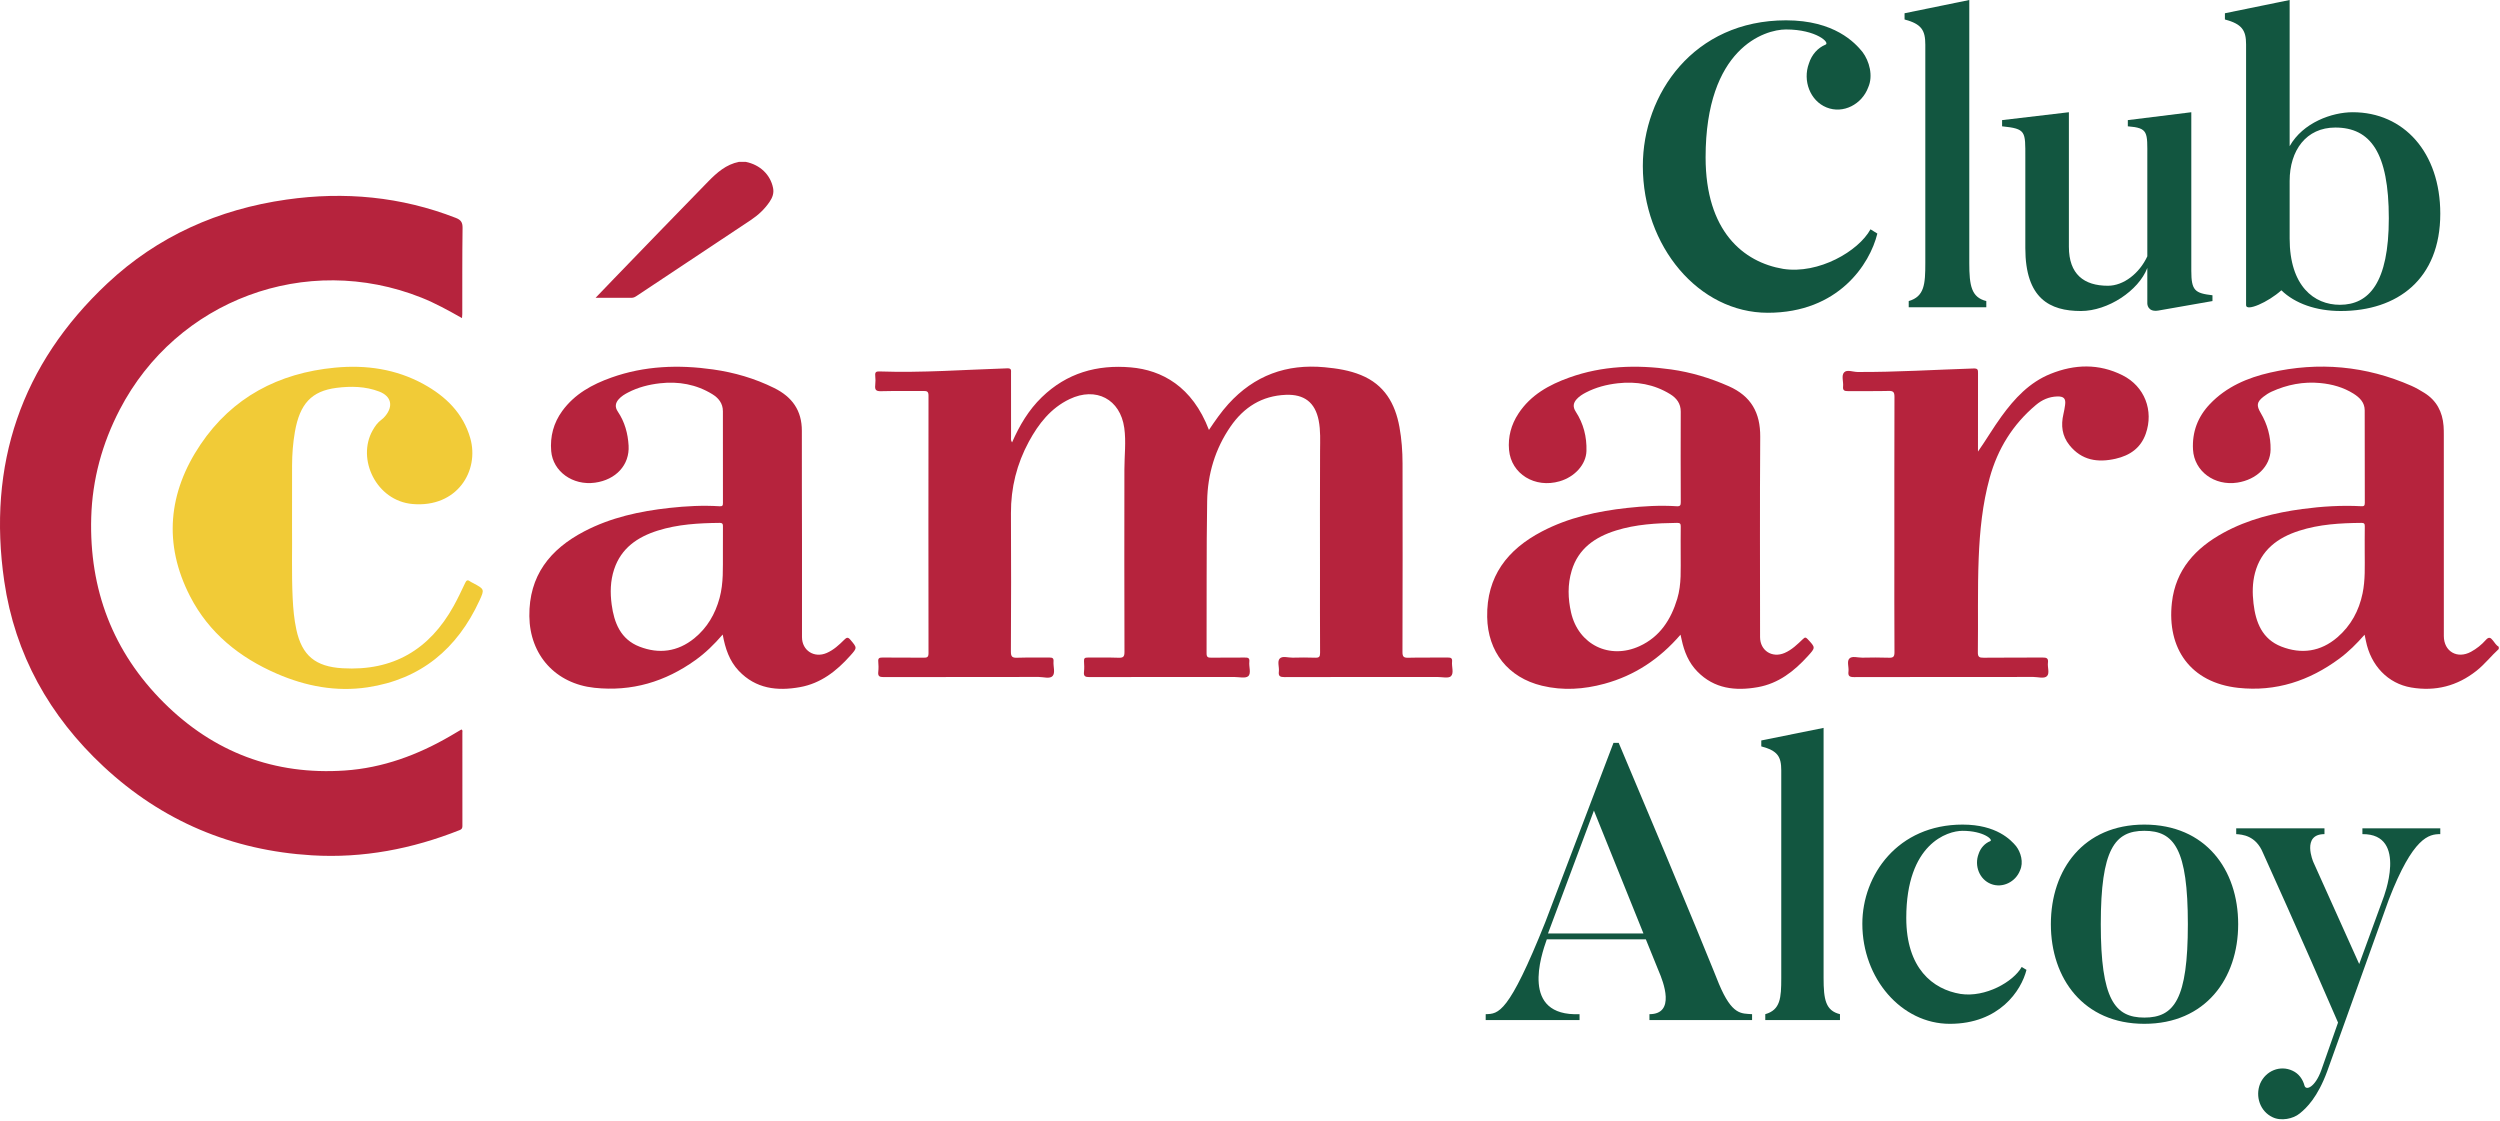 <?xml version="1.0" encoding="UTF-8"?> <svg xmlns="http://www.w3.org/2000/svg" width="232" height="104" viewBox="0 0 232 104" fill="none"><g id="Frame" clip-path="url(#clip0_2524_2577)"><g id="Group"><g id="Group_2"><path id="Vector" d="M219.247 55.064C218.915 56.675 218.162 58.065 216.907 59.145C215.361 60.476 213.581 60.73 211.715 60.005C209.925 59.31 209.327 57.746 209.125 55.996C209.015 55.053 209.018 54.103 209.263 53.171C209.827 51.031 211.372 49.892 213.361 49.254C215.238 48.65 217.189 48.54 219.147 48.524C219.392 48.523 219.456 48.603 219.452 48.837C219.44 49.653 219.447 50.469 219.446 51.284C219.447 52.548 219.505 53.817 219.247 55.064ZM231.349 59.445C231.127 59.159 230.965 59.069 230.675 59.398C230.289 59.835 229.829 60.202 229.311 60.485C228.034 61.181 226.788 60.459 226.788 59.022C226.788 52.807 226.788 46.592 226.786 40.377C226.786 40.094 226.785 39.81 226.763 39.528C226.662 38.221 226.115 37.163 224.977 36.457C224.596 36.221 224.205 35.991 223.795 35.81C219.561 33.947 215.175 33.549 210.676 34.574C208.57 35.055 206.611 35.887 205.08 37.494C203.952 38.679 203.419 40.094 203.511 41.724C203.625 43.735 205.507 45.118 207.642 44.784C209.408 44.508 210.68 43.274 210.71 41.741C210.734 40.52 210.412 39.368 209.789 38.314C209.39 37.639 209.421 37.311 210.037 36.824C210.271 36.64 210.528 36.473 210.798 36.349C212.237 35.69 213.755 35.395 215.331 35.548C216.416 35.652 217.466 35.94 218.404 36.53C218.974 36.889 219.441 37.343 219.444 38.076C219.452 40.942 219.444 43.807 219.454 46.673C219.454 46.946 219.366 46.991 219.117 46.977C217.293 46.881 215.477 46.992 213.67 47.234C211.109 47.578 208.621 48.191 206.336 49.442C203.744 50.861 201.898 52.861 201.553 55.919C201.073 60.17 203.273 63.352 207.712 63.833C211.203 64.211 214.304 63.181 217.094 61.119C217.949 60.487 218.697 59.739 219.434 58.901C219.483 59.134 219.52 59.295 219.552 59.458C220.006 61.766 221.599 63.436 223.767 63.801C226.01 64.18 228.034 63.665 229.827 62.242C230.586 61.639 231.175 60.874 231.885 60.227V60.027C231.65 59.885 231.51 59.651 231.349 59.445Z" fill="#B6233D"></path></g><g id="Group_3"><path id="Vector_2" d="M42.874 29.521C41.601 28.8 40.393 28.132 39.105 27.619C28.415 23.363 16.394 27.83 11.106 38.023C9.479 41.16 8.569 44.483 8.466 48.016C8.273 54.695 10.467 60.49 15.209 65.211C19.825 69.806 25.468 71.948 32.005 71.503C35.526 71.264 38.771 70.061 41.808 68.292C42.151 68.092 42.492 67.889 42.824 67.693C42.96 67.782 42.908 67.893 42.908 67.981C42.912 70.83 42.911 73.679 42.911 76.528C42.911 76.74 42.941 76.922 42.652 77.035C38.248 78.781 33.691 79.66 28.946 79.374C21.52 78.927 15.042 76.194 9.608 71.13C4.592 66.456 1.387 60.732 0.396 53.944C-1.182 43.132 1.943 33.822 9.958 26.304C14.623 21.927 20.255 19.423 26.596 18.52C31.972 17.756 37.213 18.244 42.296 20.22C42.77 20.404 42.933 20.633 42.926 21.154C42.89 23.819 42.905 26.485 42.9 29.15C42.9 29.247 42.888 29.344 42.874 29.521Z" fill="#B6233D"></path></g><g id="Group_4"><path id="Vector_3" d="M93.918 41.058C94.618 39.463 95.464 38.041 96.68 36.862C98.992 34.62 101.797 33.819 104.945 34.094C107.796 34.343 110.644 35.841 112.19 39.899C112.76 39.051 113.323 38.232 113.994 37.492C116.398 34.842 119.389 33.747 122.936 34.082C124.087 34.191 125.218 34.364 126.298 34.806C128.471 35.695 129.471 37.438 129.869 39.629C130.072 40.746 130.154 41.876 130.156 43.008C130.166 48.839 130.167 54.67 130.149 60.501C130.147 60.952 130.267 61.049 130.699 61.038C131.918 61.006 133.138 61.036 134.359 61.019C134.665 61.015 134.784 61.094 134.751 61.408C134.703 61.868 134.943 62.465 134.649 62.751C134.423 62.972 133.826 62.824 133.393 62.824C128.663 62.826 123.932 62.82 119.202 62.835C118.796 62.836 118.623 62.754 118.677 62.323C118.729 61.914 118.51 61.382 118.758 61.115C119.009 60.844 119.546 61.041 119.958 61.031C120.659 61.015 121.362 61.006 122.063 61.035C122.419 61.049 122.505 60.937 122.503 60.591C122.488 58.042 122.495 55.493 122.495 52.944C122.495 49.246 122.483 45.547 122.502 41.848C122.507 40.899 122.559 39.952 122.373 39.015C122.043 37.348 121.037 36.571 119.326 36.64C117.098 36.729 115.425 37.795 114.192 39.585C112.762 41.659 112.067 44.004 112.025 46.489C111.948 51.202 111.991 55.917 111.97 60.632C111.969 60.979 112.093 61.038 112.4 61.032C113.436 61.016 114.472 61.035 115.508 61.021C115.806 61.017 115.981 61.05 115.938 61.413C115.884 61.87 116.131 62.484 115.837 62.748C115.585 62.975 114.982 62.824 114.534 62.824C110.054 62.827 105.574 62.821 101.094 62.834C100.717 62.834 100.546 62.763 100.594 62.35C100.631 62.022 100.618 61.684 100.596 61.352C100.578 61.077 100.692 61.019 100.943 61.022C101.896 61.033 102.849 61.002 103.801 61.038C104.234 61.053 104.353 60.947 104.351 60.498C104.334 54.85 104.334 49.203 104.344 43.554C104.346 42.274 104.51 40.991 104.333 39.714C103.962 37.046 101.716 35.862 99.257 37.037C97.506 37.874 96.377 39.329 95.481 40.978C94.358 43.05 93.804 45.266 93.816 47.632C93.84 51.914 93.832 56.196 93.811 60.478C93.809 60.95 93.949 61.051 94.391 61.037C95.393 61.004 96.397 61.036 97.399 61.02C97.679 61.016 97.79 61.092 97.767 61.381C97.729 61.843 97.949 62.431 97.682 62.734C97.43 63.02 96.832 62.821 96.388 62.821C91.59 62.828 86.793 62.821 81.995 62.834C81.608 62.836 81.458 62.747 81.503 62.347C81.538 62.035 81.533 61.712 81.503 61.399C81.472 61.073 81.606 61.016 81.901 61.02C83.171 61.035 84.442 61.015 85.712 61.034C86.044 61.039 86.167 60.98 86.166 60.609C86.154 52.646 86.155 44.682 86.165 36.718C86.165 36.359 86.056 36.278 85.714 36.282C84.394 36.301 83.073 36.267 81.753 36.303C81.289 36.316 81.173 36.167 81.221 35.745C81.254 35.449 81.251 35.143 81.221 34.846C81.189 34.518 81.329 34.46 81.622 34.47C85.582 34.608 89.531 34.308 93.485 34.181C93.884 34.168 93.823 34.389 93.823 34.617C93.823 36.584 93.822 38.549 93.826 40.515C93.826 40.673 93.776 40.84 93.918 41.058Z" fill="#B6233D"></path></g><g id="Group_5"><path id="Vector_4" d="M155.968 51.519C155.956 52.774 156.063 54.202 155.647 55.575C155.069 57.489 154.047 59.092 152.153 59.961C149.36 61.242 146.48 59.823 145.798 56.852C145.5 55.551 145.466 54.24 145.851 52.956C146.465 50.905 148.019 49.84 149.958 49.232C151.807 48.653 153.721 48.547 155.644 48.523C155.917 48.52 155.978 48.614 155.973 48.866C155.96 49.697 155.968 50.53 155.968 51.519ZM167.743 59.304C167.566 59.115 167.486 59.14 167.319 59.299C166.8 59.793 166.287 60.302 165.615 60.593C164.451 61.096 163.334 60.374 163.334 59.126C163.334 52.929 163.304 46.731 163.349 40.534C163.365 38.303 162.504 36.758 160.427 35.84C158.703 35.078 156.929 34.544 155.07 34.282C151.869 33.831 148.707 33.935 145.632 35.036C143.749 35.71 142.041 36.652 140.907 38.385C140.237 39.408 139.932 40.545 140.039 41.754C140.236 43.985 142.443 45.332 144.737 44.663C146.15 44.251 147.185 43.098 147.223 41.855C147.263 40.542 146.949 39.311 146.231 38.205C145.944 37.764 145.989 37.401 146.321 37.036C146.561 36.773 146.857 36.589 147.17 36.426C148.1 35.942 149.101 35.684 150.133 35.568C151.857 35.374 153.497 35.659 154.99 36.576C155.583 36.941 155.977 37.444 155.973 38.202C155.961 41.001 155.965 43.8 155.975 46.598C155.976 46.892 155.92 47 155.595 46.979C154.058 46.88 152.523 46.969 150.995 47.137C148.242 47.439 145.561 48.026 143.086 49.322C139.884 50.999 137.946 53.488 138.01 57.258C138.065 60.489 139.954 62.878 143.097 63.636C145.045 64.106 146.975 63.974 148.888 63.454C151.693 62.692 154.006 61.156 155.952 58.899C155.998 59.104 156.028 59.231 156.056 59.359C156.291 60.468 156.708 61.495 157.515 62.318C159.088 63.925 161.047 64.138 163.128 63.768C165.043 63.427 166.489 62.293 167.759 60.896C168.494 60.089 168.487 60.099 167.743 59.304Z" fill="#B6233D"></path></g><g id="Group_6"><path id="Vector_5" d="M67.089 48.881C67.079 49.647 67.085 50.413 67.085 51.424C67.073 52.625 67.16 54.083 66.777 55.496C66.376 56.973 65.634 58.26 64.426 59.239C62.888 60.485 61.154 60.71 59.346 60.009C57.597 59.332 56.992 57.81 56.762 56.098C56.615 55.001 56.639 53.903 56.989 52.841C57.639 50.867 59.157 49.834 61.038 49.24C62.904 48.651 64.836 48.545 66.777 48.524C67.073 48.52 67.091 48.651 67.089 48.881ZM78.918 59.372C78.689 59.099 78.565 59.152 78.346 59.37C77.862 59.853 77.356 60.32 76.716 60.597C75.558 61.099 74.425 60.368 74.425 59.126C74.425 56.21 74.427 53.294 74.425 50.379C74.422 46.914 74.405 43.449 74.412 39.984C74.416 38.092 73.513 36.833 71.839 36.005C70.04 35.114 68.149 34.565 66.172 34.284C62.971 33.83 59.81 33.943 56.735 35.038C54.948 35.674 53.322 36.564 52.176 38.14C51.37 39.249 51.038 40.502 51.151 41.861C51.31 43.756 53.152 45.075 55.212 44.793C57.159 44.527 58.439 43.144 58.334 41.352C58.269 40.228 57.976 39.15 57.336 38.201C57.041 37.764 57.104 37.393 57.432 37.03C57.67 36.766 57.971 36.587 58.283 36.424C59.214 35.94 60.215 35.685 61.248 35.569C62.972 35.375 64.612 35.665 66.104 36.58C66.684 36.936 67.085 37.437 67.085 38.164C67.086 40.996 67.083 43.828 67.089 46.66C67.089 46.893 67.067 47 66.774 46.981C65.221 46.883 63.669 46.965 62.125 47.135C59.372 47.438 56.689 48.019 54.213 49.314C51.032 50.978 49.081 53.428 49.124 57.187C49.165 60.796 51.561 63.444 55.163 63.828C58.634 64.198 61.732 63.267 64.539 61.256C65.463 60.593 66.273 59.806 67.066 58.884C67.305 60.191 67.689 61.337 68.558 62.254C70.137 63.918 72.12 64.148 74.241 63.766C76.174 63.417 77.631 62.273 78.901 60.851C79.563 60.11 79.548 60.121 78.918 59.372Z" fill="#B6233D"></path></g><g id="Group_7"><path id="Vector_6" d="M27.101 48.937C27.128 50.879 27.049 53.212 27.161 55.543C27.208 56.508 27.296 57.47 27.499 58.415C28.019 60.838 29.273 61.866 31.787 62.014C36.472 62.292 39.861 60.282 42.1 56.237C42.486 55.539 42.828 54.816 43.169 54.093C43.281 53.857 43.385 53.781 43.611 53.946C43.704 54.015 43.814 54.061 43.917 54.116C44.953 54.674 44.977 54.684 44.496 55.729C42.436 60.207 39.058 63.04 34.106 63.784C31.193 64.221 28.379 63.684 25.695 62.521C22.221 61.015 19.387 58.734 17.64 55.339C15.137 50.478 15.612 45.698 18.609 41.247C21.552 36.878 25.848 34.616 31.079 34.118C33.966 33.843 36.754 34.241 39.32 35.654C41.371 36.784 42.986 38.353 43.644 40.672C44.503 43.703 42.413 47.13 38.288 46.773C34.919 46.482 33.081 42.596 34.581 39.941C34.796 39.559 35.039 39.209 35.401 38.947C35.534 38.851 35.654 38.728 35.759 38.6C36.519 37.678 36.306 36.764 35.193 36.337C33.914 35.847 32.566 35.824 31.236 35.992C28.904 36.288 27.822 37.475 27.367 40.071C27.186 41.106 27.109 42.151 27.104 43.2C27.094 44.983 27.101 46.766 27.101 48.937Z" fill="#F1CB37"></path></g><g id="Group_8"><path id="Vector_7" d="M183.556 41.907C184.323 40.813 184.975 39.691 185.74 38.64C186.951 36.974 188.331 35.486 190.289 34.695C192.526 33.792 194.782 33.724 196.978 34.829C199.02 35.856 199.885 38.104 199.125 40.256C198.658 41.578 197.654 42.267 196.335 42.57C194.668 42.952 193.178 42.725 192.043 41.309C191.353 40.448 191.243 39.474 191.486 38.429C191.551 38.154 191.6 37.875 191.639 37.595C191.727 36.982 191.525 36.771 190.895 36.792C190.146 36.818 189.504 37.102 188.937 37.578C186.789 39.381 185.385 41.651 184.643 44.342C183.971 46.781 183.723 49.275 183.623 51.79C183.507 54.703 183.585 57.617 183.545 60.531C183.539 60.968 183.68 61.041 184.079 61.036C185.9 61.014 187.722 61.036 189.544 61.019C189.911 61.016 190.104 61.073 190.049 61.496C189.993 61.92 190.226 62.481 189.959 62.744C189.692 63.007 189.134 62.822 188.704 62.822C183.155 62.827 177.607 62.821 172.058 62.835C171.647 62.837 171.484 62.744 171.538 62.319C171.59 61.909 171.369 61.376 171.621 61.113C171.874 60.847 172.411 61.039 172.822 61.031C173.641 61.016 174.461 61.004 175.278 61.036C175.686 61.053 175.81 60.952 175.807 60.525C175.787 57.377 175.796 54.229 175.796 51.08C175.796 46.332 175.79 41.585 175.806 36.837C175.807 36.408 175.718 36.266 175.262 36.279C174.009 36.313 172.755 36.281 171.502 36.296C171.175 36.3 170.996 36.243 171.038 35.865C171.086 35.423 170.859 34.861 171.129 34.562C171.393 34.269 171.95 34.517 172.378 34.52C175.969 34.539 179.553 34.309 183.14 34.195C183.556 34.182 183.561 34.323 183.56 34.629C183.553 36.945 183.556 39.26 183.556 41.576V41.907Z" fill="#B6233D"></path></g><g id="Group_9"><path id="Vector_8" d="M68.582 15.02H69.196C70.54 15.287 71.499 16.217 71.742 17.451C71.837 17.935 71.68 18.337 71.424 18.718C70.963 19.405 70.364 19.962 69.679 20.418C66.154 22.767 62.624 25.106 59.098 27.451C58.942 27.555 58.797 27.64 58.597 27.638C57.53 27.63 56.464 27.634 55.273 27.634C55.888 26.994 56.43 26.425 56.977 25.86C59.888 22.854 62.791 19.84 65.718 16.847C66.523 16.024 67.387 15.255 68.582 15.02Z" fill="#B6233D"></path></g><g id="Group_10"><path id="Vector_9" d="M174.218 21.675C173.529 24.501 170.617 29.025 164.052 29.025C157.644 29.025 152.455 22.862 152.455 15.399C152.455 8.727 157.168 1.886 165.745 1.886C170.246 1.886 172.153 3.978 172.841 4.826C173.476 5.674 173.847 7.031 173.371 8.105C172.788 9.688 171.041 10.593 169.505 9.971C167.969 9.349 167.281 7.483 167.864 5.9C168.128 5.052 168.711 4.43 169.4 4.148C169.876 3.978 168.552 2.734 165.745 2.734C163.734 2.734 158.28 4.486 158.28 14.607C158.28 21.449 161.775 24.332 165.481 24.953C168.764 25.462 172.47 23.314 173.582 21.279L174.218 21.675Z" fill="#125640"></path></g><g id="Group_11"><path id="Vector_10" d="M184.329 28.515H177.129V27.939C178.592 27.516 178.669 26.363 178.669 24.404V4.151C178.669 2.806 178.322 2.229 176.743 1.806V1.23L182.75 0V24.404C182.75 26.517 182.943 27.593 184.329 27.939V28.515Z" fill="#125640"></path></g><g id="Group_12"><path id="Vector_11" d="M205.317 27.939L200.273 28.823C199.271 28.977 199.271 28.17 199.271 28.17V24.865C198.463 26.978 195.614 28.862 193.11 28.862C190.222 28.862 187.95 27.709 187.95 23.02V14.604C187.95 12.183 188.027 11.952 185.794 11.722V11.146L191.993 10.415V22.905C191.993 25.441 193.38 26.518 195.614 26.518C197.077 26.518 198.54 25.364 199.271 23.788V14.604C199.271 12.26 199.387 11.875 197.462 11.722V11.146L203.353 10.415V25.134C203.353 26.978 203.7 27.209 205.317 27.401V27.939Z" fill="#125640"></path></g><g id="Group_13"><path id="Vector_12" d="M216.715 11.836C214.019 11.836 212.479 13.95 212.479 16.794V22.136C212.479 26.555 214.751 28.285 217.139 28.285C219.834 28.285 221.682 26.248 221.682 20.253C221.682 14.18 219.988 11.836 216.715 11.836ZM217.216 28.861C214.943 28.861 212.979 28.169 211.709 26.939C210.477 28.054 208.436 28.938 208.436 28.323V4.112C208.436 2.805 208.05 2.229 206.472 1.806V1.23L212.479 0V13.566C213.711 11.375 216.407 10.415 218.332 10.415C223.069 10.415 226.458 14.142 226.458 19.83C226.458 25.901 222.491 28.861 217.216 28.861Z" fill="#125640"></path></g><g id="Group_14"><path id="Vector_13" d="M152.512 86.624L147.916 75.222L143.654 86.624H152.512ZM162.593 94.664H153.068V94.116C155.514 94.116 154.365 91.119 153.92 90.096L152.735 87.172H143.543C143.024 88.634 141.06 94.335 146.582 94.116V94.664H137.872V94.116C139.058 94.079 139.985 94.116 143.394 85.6L149.732 68.936H150.214C157.034 85.053 159.516 91.302 159.516 91.302C160.74 94.225 161.592 94.043 162.593 94.116V94.664Z" fill="#125640"></path></g><g id="Group_15"><path id="Vector_14" d="M170.749 94.663H163.818V94.115C165.226 93.713 165.301 92.616 165.301 90.753V71.494C165.301 70.214 164.967 69.667 163.447 69.264V68.716L169.229 67.547V90.753C169.229 92.763 169.414 93.786 170.749 94.115V94.663Z" fill="#125640"></path></g><g id="Group_16"><path id="Vector_15" d="M188.058 90.003C187.576 91.929 185.538 95.011 180.942 95.011C176.458 95.011 172.825 90.812 172.825 85.728C172.825 81.183 176.124 76.522 182.128 76.522C185.278 76.522 186.613 77.948 187.095 78.525C187.539 79.104 187.798 80.028 187.465 80.76C187.058 81.838 185.834 82.455 184.759 82.031C183.684 81.607 183.203 80.336 183.61 79.257C183.796 78.68 184.203 78.256 184.685 78.063C185.019 77.948 184.092 77.1 182.128 77.1C180.719 77.1 176.902 78.294 176.902 85.189C176.902 89.85 179.348 91.814 181.942 92.238C184.24 92.585 186.835 91.12 187.613 89.734L188.058 90.003Z" fill="#125640"></path></g><g id="Group_17"><path id="Vector_16" d="M198.993 77.099C196.25 77.099 194.953 78.794 194.953 85.765C194.953 92.737 196.25 94.432 198.993 94.432C201.773 94.432 203.033 92.737 203.033 85.765C203.033 78.794 201.773 77.099 198.993 77.099ZM198.993 95.01C193.359 95.01 190.32 90.811 190.32 85.765C190.32 80.682 193.359 76.522 198.993 76.522C204.664 76.522 207.703 80.682 207.703 85.765C207.703 90.811 204.664 95.01 198.993 95.01Z" fill="#125640"></path></g><g id="Group_18"><path id="Vector_17" d="M226.458 76.868V77.407C225.421 77.407 223.938 77.638 221.677 83.493L215.969 99.4C215.08 101.827 214.043 102.828 213.412 103.329C212.819 103.83 211.67 104.061 210.892 103.676C209.743 103.137 209.262 101.75 209.743 100.556C210.262 99.362 211.596 98.823 212.745 99.362C213.338 99.632 213.708 100.171 213.857 100.748C214.006 101.249 214.858 100.864 215.413 99.323L216.97 94.894C213.598 87.075 210.002 79.141 210.002 79.141C209.335 77.523 208.075 77.445 207.52 77.407V76.868H215.711V77.407C213.561 77.407 214.673 79.988 214.673 79.988L218.934 89.463L221.158 83.378C221.158 83.378 223.53 77.369 219.231 77.407V76.868H226.458Z" fill="#125640"></path></g></g></g><defs><clipPath id="clip0_2524_2577"><rect width="232" height="104" fill="white"></rect></clipPath></defs></svg> 